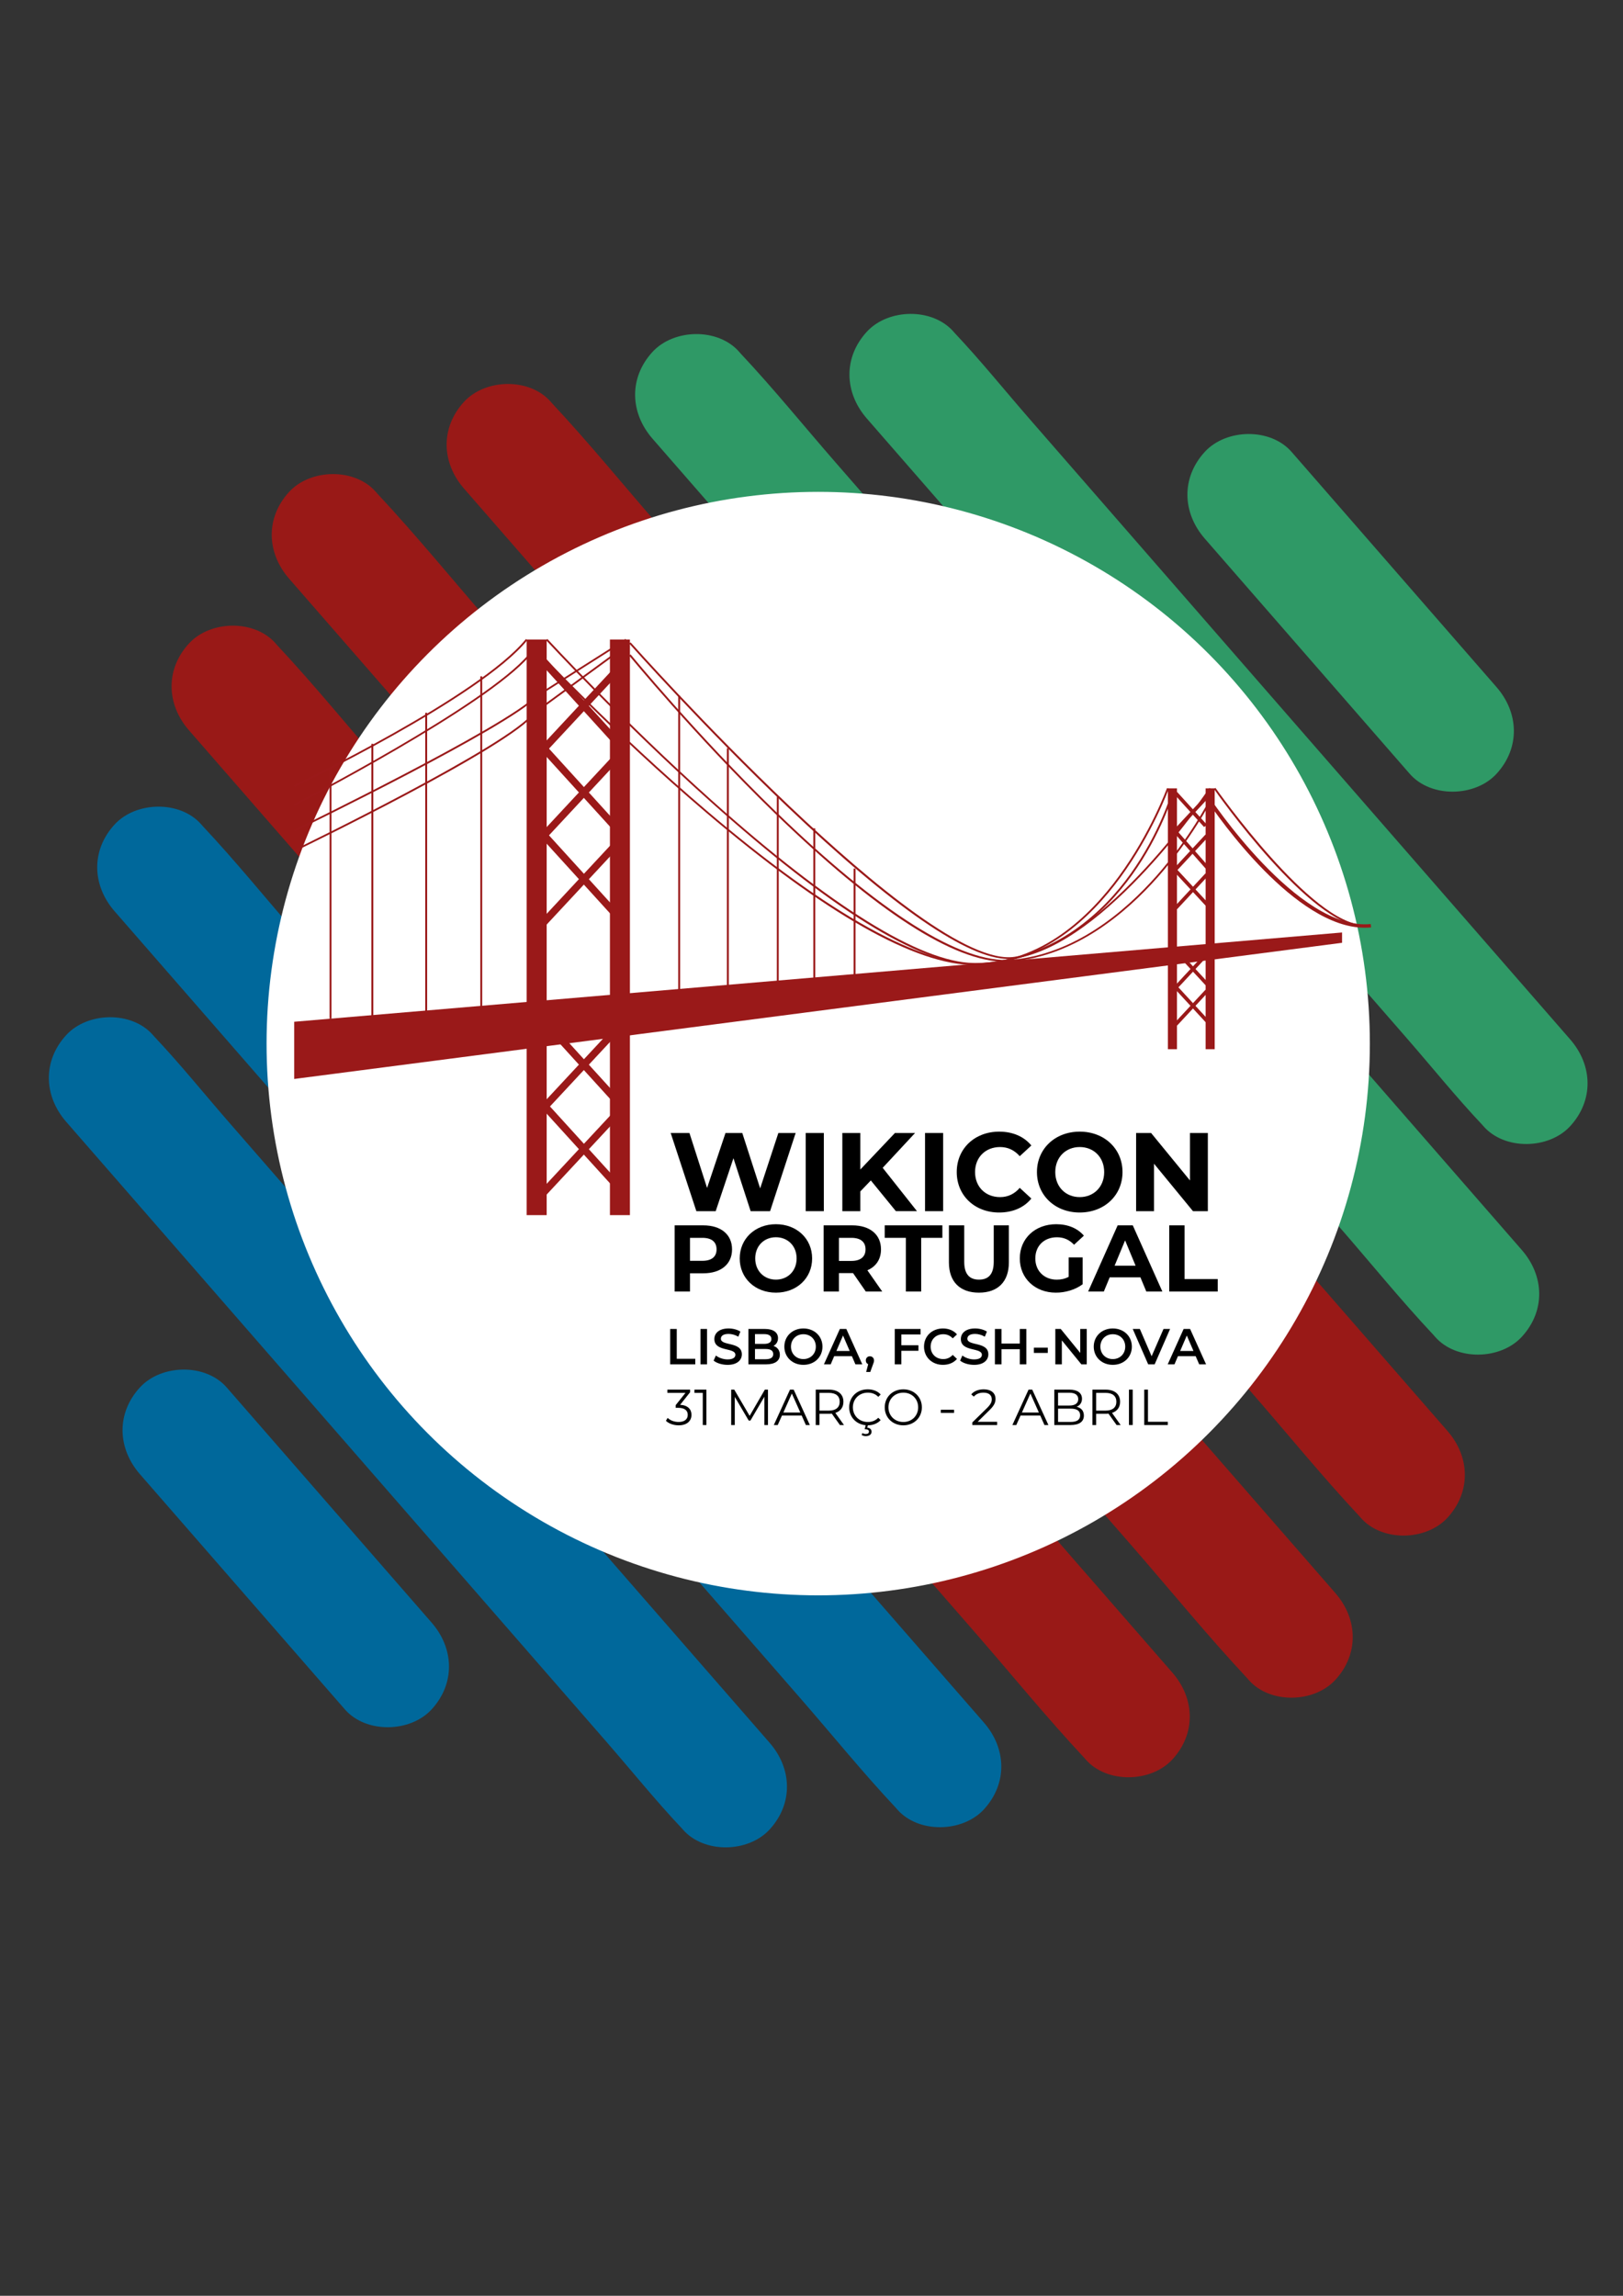 <?xml version="1.0" encoding="utf-8"?>
<!-- Generator: Adobe Illustrator 26.3.1, SVG Export Plug-In . SVG Version: 6.00 Build 0)  -->
<svg version="1.1" id="Layer_1" xmlns="http://www.w3.org/2000/svg" xmlns:xlink="http://www.w3.org/1999/xlink" x="0px" y="0px"
	 viewBox="0 0 595.28 841.89" style="enable-background:new 0 0 595.28 841.89;" xml:space="preserve">
<rect x="0" y="0" width="595.28" height="841.89" fill="#333333" stroke="none"/>
<style type="text/css">
	.st0{fill:#991917;}
	.st1{fill:#00679A;}
	.st2{fill:#00689B;}
	.st3{fill:#2F9966;}
	.st4{fill:#FFFFFF;stroke:#FFFFFF;stroke-width:3;stroke-miterlimit:10;}
	.st5{fill:#9A1919;}
	.st6{fill:none;stroke:#86BBDC;stroke-width:3;stroke-miterlimit:10;}
</style>
<g>
	<g>
		<g>
			<g>
				<g>
					<line class="st0" x1="121.95" y1="196.3" x2="473.86" y2="600.11"/>
					<g>
						<path class="st0" d="M106.04,212.21c11.67,13.39,23.34,26.79,35.02,40.18c28.03,32.16,56.06,64.33,84.09,96.49
							c33.9,38.9,67.81,77.81,101.71,116.71c29.3,33.62,58.6,67.24,87.89,100.85c14.18,16.27,27.9,33.14,42.63,48.91
							c0.2,0.21,0.39,0.44,0.58,0.67c7.76,8.9,23.98,8.54,31.82,0c8.71-9.49,8.28-22.32,0-31.82
							c-11.67-13.39-23.34-26.79-35.02-40.18c-28.03-32.16-56.06-64.33-84.09-96.49c-33.9-38.9-67.81-77.81-101.71-116.71
							c-29.3-33.62-58.6-67.24-87.89-100.85c-14.18-16.27-27.9-33.14-42.63-48.91c-0.2-0.21-0.39-0.44-0.58-0.67
							c-7.76-8.9-23.98-8.54-31.82,0C97.32,189.88,97.76,202.71,106.04,212.21L106.04,212.21z"/>
					</g>
				</g>
				<g>
					<line class="st0" x1="85.21" y1="251.89" x2="414.1" y2="629.28"/>
					<g>
						<path class="st0" d="M69.3,267.8c10.96,12.57,21.91,25.14,32.87,37.72c26.08,29.93,52.17,59.86,78.25,89.79
							c31.76,36.44,63.52,72.88,95.28,109.33c27.35,31.39,54.71,62.78,82.06,94.17c13.26,15.22,26.09,31,39.87,45.75
							c0.19,0.21,0.37,0.43,0.56,0.64c7.76,8.9,23.98,8.54,31.82,0c8.71-9.49,8.28-22.32,0-31.82
							c-10.96-12.57-21.91-25.14-32.87-37.72c-26.08-29.93-52.17-59.86-78.25-89.79c-31.76-36.44-63.52-72.88-95.28-109.33
							c-27.35-31.39-54.71-62.78-82.06-94.17c-13.26-15.22-26.09-31-39.87-45.75c-0.19-0.21-0.37-0.43-0.56-0.64
							c-7.76-8.9-23.98-8.54-31.82,0C60.59,245.47,61.03,258.31,69.3,267.8L69.3,267.8z"/>
					</g>
				</g>
				<g>
					<line class="st1" x1="57.94" y1="318.26" x2="344.96" y2="647.61"/>
					<g>
						<path class="st2" d="M42.03,334.17c9.51,10.91,19.01,21.82,28.52,32.72c22.83,26.2,45.67,52.4,68.5,78.6
							c27.63,31.7,55.26,63.41,82.89,95.11c23.9,27.42,47.8,54.85,71.7,82.27c11.61,13.32,22.82,27.18,34.92,40.06
							c0.17,0.19,0.34,0.39,0.5,0.58c7.76,8.9,23.98,8.54,31.82,0c8.71-9.49,8.28-22.32,0-31.82
							c-9.51-10.91-19.01-21.82-28.52-32.72c-22.83-26.2-45.67-52.4-68.5-78.6c-27.63-31.7-55.26-63.41-82.89-95.11
							c-23.9-27.42-47.8-54.85-71.7-82.27c-11.61-13.32-22.82-27.18-34.92-40.06c-0.17-0.19-0.34-0.39-0.5-0.58
							c-7.76-8.9-23.98-8.54-31.82,0C33.32,311.84,33.75,324.67,42.03,334.17L42.03,334.17z"/>
					</g>
				</g>
				<g>
					<line class="st1" x1="40.2" y1="395.48" x2="266.37" y2="655"/>
					<g>
						<path class="st2" d="M24.29,411.39c7.51,8.61,15.01,17.23,22.52,25.84c18.03,20.68,36.05,41.37,54.08,62.05
							c21.69,24.89,43.38,49.78,65.08,74.67c18.86,21.64,37.72,43.28,56.57,64.92c9.15,10.5,17.96,21.46,27.52,31.58
							c0.14,0.14,0.26,0.3,0.39,0.45c7.76,8.9,23.98,8.54,31.82,0c8.71-9.49,8.28-22.32,0-31.82c-7.51-8.61-15.01-17.23-22.52-25.84
							c-18.03-20.68-36.05-41.37-54.08-62.05c-21.69-24.89-43.38-49.78-65.08-74.67c-18.86-21.64-37.72-43.28-56.57-64.92
							c-9.15-10.5-17.96-21.46-27.52-31.58c-0.14-0.14-0.26-0.3-0.39-0.45c-7.76-8.9-23.98-8.54-31.82,0
							C15.58,389.06,16.02,401.9,24.29,411.39L24.29,411.39z"/>
					</g>
				</g>
				<g>
					<line class="st1" x1="67.23" y1="524.69" x2="142.4" y2="610.94"/>
					<g>
						<path class="st2" d="M51.32,540.6c21.93,25.16,43.85,50.32,65.78,75.48c3.13,3.59,6.26,7.18,9.39,10.77
							c7.76,8.9,23.98,8.54,31.82,0c8.71-9.49,8.28-22.32,0-31.82c-21.93-25.16-43.85-50.32-65.78-75.48
							c-3.13-3.59-6.26-7.18-9.39-10.77c-7.76-8.9-23.98-8.54-31.82,0C42.61,518.27,43.05,531.1,51.32,540.6L51.32,540.6z"/>
					</g>
				</g>
				<g>
					<line class="st0" x1="514.99" y1="540.66" x2="186.1" y2="163.27"/>
					<g>
						<path class="st0" d="M530.9,524.75c-10.96-12.57-21.91-25.14-32.87-37.72c-26.08-29.93-52.17-59.86-78.25-89.79
							c-31.76-36.44-63.52-72.88-95.28-109.33c-27.35-31.39-54.71-62.78-82.06-94.17c-13.26-15.22-26.09-31-39.87-45.75
							c-0.19-0.21-0.37-0.43-0.56-0.64c-7.76-8.9-23.98-8.54-31.82,0c-8.71,9.49-8.28,22.32,0,31.82
							c10.96,12.57,21.91,25.14,32.87,37.72c26.08,29.93,52.17,59.86,78.25,89.79c31.76,36.44,63.52,72.88,95.28,109.33
							c27.35,31.39,54.71,62.78,82.06,94.17c13.26,15.22,26.09,31,39.87,45.75c0.19,0.21,0.37,0.43,0.56,0.64
							c7.76,8.9,23.98,8.54,31.82,0C539.61,547.08,539.18,534.25,530.9,524.75L530.9,524.75z"/>
					</g>
				</g>
				<g>
					<line class="st3" x1="542.26" y1="474.3" x2="255.24" y2="144.95"/>
					<g>
						<path class="st3" d="M558.17,458.39c-9.51-10.91-19.01-21.82-28.52-32.72c-22.83-26.2-45.67-52.4-68.5-78.6
							c-27.63-31.7-55.26-63.41-82.89-95.11c-23.9-27.42-47.8-54.85-71.7-82.27c-11.61-13.32-22.82-27.18-34.92-40.06
							c-0.17-0.19-0.34-0.39-0.5-0.58c-7.76-8.9-23.98-8.54-31.82,0c-8.71,9.49-8.28,22.32,0,31.82
							c9.51,10.91,19.01,21.82,28.52,32.72c22.83,26.2,45.67,52.4,68.5,78.6c27.63,31.7,55.26,63.41,82.89,95.11
							c23.9,27.42,47.8,54.85,71.7,82.27c11.61,13.32,22.82,27.18,34.92,40.06c0.17,0.19,0.34,0.39,0.5,0.58
							c7.76,8.9,23.98,8.54,31.82,0C566.89,480.72,566.45,467.88,558.17,458.39L558.17,458.39z"/>
					</g>
				</g>
				<g>
					<line class="st3" x1="560" y1="397.07" x2="333.84" y2="137.55"/>
					<g>
						<path class="st3" d="M575.91,381.16c-7.51-8.61-15.01-17.23-22.52-25.84c-18.03-20.68-36.05-41.37-54.08-62.05
							c-21.69-24.89-43.38-49.78-65.08-74.67c-18.86-21.64-37.72-43.28-56.57-64.92c-9.15-10.5-17.96-21.46-27.52-31.58
							c-0.14-0.14-0.26-0.3-0.39-0.45c-7.76-8.9-23.98-8.54-31.82,0c-8.71,9.49-8.28,22.32,0,31.82
							c7.51,8.61,15.01,17.23,22.52,25.84c18.03,20.68,36.05,41.37,54.08,62.05c21.69,24.89,43.38,49.78,65.08,74.67
							c18.86,21.64,37.72,43.28,56.57,64.92c9.15,10.5,17.96,21.46,27.52,31.58c0.14,0.14,0.26,0.3,0.39,0.45
							c7.76,8.9,23.98,8.54,31.82,0C584.62,403.49,584.19,390.66,575.91,381.16L575.91,381.16z"/>
					</g>
				</g>
				<g>
					<line class="st3" x1="532.97" y1="267.86" x2="457.8" y2="181.61"/>
					<g>
						<path class="st3" d="M548.88,251.95c-21.93-25.16-43.85-50.32-65.78-75.48c-3.13-3.59-6.26-7.18-9.39-10.77
							c-7.76-8.9-23.98-8.54-31.82,0c-8.71,9.49-8.28,22.32,0,31.82c21.93,25.16,43.85,50.32,65.78,75.48
							c3.13,3.59,6.26,7.18,9.39,10.77c7.76,8.9,23.98,8.54,31.82,0C557.59,274.28,557.16,261.45,548.88,251.95L548.88,251.95z"/>
					</g>
				</g>
			</g>
			<circle class="st4" cx="300.1" cy="382.7" r="200.83"/>
		</g>
	</g>
</g>
<g>
	<g>
		<g>
			<polyline class="st5" points="107.91,395.67 109.89,395.41 492.24,345.73 492.24,341.95 107.91,374.69 			"/>
			<rect x="193.17" y="234.53" class="st5" width="7.34" height="211.07"/>
			<rect x="223.71" y="234.53" class="st5" width="7.33" height="211.07"/>
			<rect x="428.36" y="289.11" class="st5" width="3.32" height="95.64"/>
			<rect x="442.2" y="289.11" class="st5" width="3.32" height="95.64"/>
			<path class="st5" d="M108.08,288.52l-0.33-0.56c0.68-0.32,67.99-32.52,85.14-53.62l0.57,0.37
				C176.22,255.93,108.76,288.2,108.08,288.52z"/>
			<path class="st5" d="M108.09,295.44l-0.35-0.54c0.7-0.36,70.36-36.27,86.11-54.89l0.56,0.38
				C178.58,259.1,108.79,295.08,108.09,295.44z"/>
			<path class="st5" d="M108.08,312.23l-0.34-0.55c0.79-0.38,79.42-38.5,87.97-50.46l0.07-0.08l33.59-24.55l0.45,0.49l-33.55,24.52
				C187.49,273.74,111.32,310.66,108.08,312.23z"/>
			<path class="st5" d="M108.08,304.88l-0.34-0.55c0.78-0.38,77.85-37.87,88.83-49.23l0.06-0.05l32.76-20.77l0.41,0.51l-32.72,20.75
				C185.92,267.02,111.26,303.35,108.08,304.88z"/>
			<path class="st5" d="M369.9,351.67c-14.88,0-42.2-18.81-81.31-56c-30.68-29.18-57.55-59.38-57.82-59.69l0.55-0.39
				c1.07,1.21,107.35,120.43,140.81,115.28c33.52-5.16,71.05-61.36,71.42-61.92l0.61,0.32c-0.38,0.57-38.08,57.02-71.91,62.23
				C371.51,351.61,370.72,351.67,369.9,351.67z"/>
			<path class="st5" d="M368.75,352.69c-18.9,0-47.44-18.42-84.91-54.8c-29.03-28.19-52.85-57.22-53.09-57.51l0.57-0.38
				c0.24,0.29,24.03,29.3,53.04,57.46c38.33,37.21,68.29,56.05,86.64,54.49c23.2-1.97,41.68-17.77,53.09-30.67
				c12.39-14,19.37-27.72,19.44-27.86l0.64,0.26c-0.07,0.14-7.08,13.91-19.52,27.97c-11.5,13-30.14,28.91-53.59,30.91
				C370.32,352.66,369.54,352.69,368.75,352.69z"/>
			<path class="st5" d="M357.78,353.78c-0.24,0-0.47,0-0.71-0.01c-19.96-0.27-52.42-20.39-96.48-59.81
				c-32.79-29.32-60.07-58.94-60.35-59.24l0.55-0.4c0.27,0.3,27.54,29.9,60.3,59.21c43.31,38.73,76.51,59.35,95.99,59.61
				c0.23,0.01,0.47,0.01,0.7,0.01c24.22,0,41.94-17.24,52.59-31.78c11.68-15.95,17.6-32.2,17.65-32.36l0.67,0.19
				c-0.06,0.17-6,16.48-17.72,32.5C400.23,336.38,382.31,353.78,357.78,353.78z"/>
			<path class="st5" d="M357.45,353.89c-21.72,0-54.88-18.84-98.63-56.06c-33.98-28.91-61.97-58.71-62.25-59.01l0.54-0.4
				c0.28,0.3,28.25,30.08,62.2,58.96c44.87,38.18,79.76,57.47,100.87,55.78c27.22-2.17,44.67-19.01,54.5-32.75
				c10.68-14.91,14.95-29.48,15-29.62l0.68,0.16c-0.04,0.15-4.35,14.82-15.08,29.81c-9.93,13.86-27.53,30.83-55.04,33.03
				C359.34,353.85,358.4,353.89,357.45,353.89z"/>
			<polygon class="st5" points="199.03,277.04 196.86,275.43 226.3,243.8 228.47,245.41 			"/>
			<polygon class="st5" points="225.04,272.78 196.85,241.78 199.04,240.19 227.23,271.19 			"/>
			<polygon class="st5" points="199.03,308.83 196.86,307.22 226.3,275.59 228.47,277.2 			"/>
			<polygon class="st5" points="225.04,304.57 196.85,273.57 199.04,271.99 227.23,302.98 			"/>
			<polygon class="st5" points="199.03,340.63 196.86,339.02 226.3,307.39 228.47,309 			"/>
			<polygon class="st5" points="225.04,336.37 196.85,305.37 199.04,303.78 227.23,334.78 			"/>
			<path class="st5" d="M500.57,340.2c-25.49,0.01-53.72-40.51-58-46.88l-10.83,11.63l-1.08-0.8l12.11-13.01l0.51,0.78
				c0.32,0.49,32.75,49.6,59.46,46.93l0.15,1.25C502.12,340.16,501.34,340.2,500.57,340.2z"/>
			<polygon class="st5" points="441.63,303.28 430.65,291.21 431.74,290.42 442.73,302.49 			"/>
			<polygon class="st5" points="431.74,319.18 430.66,318.37 442.12,306.05 443.2,306.86 			"/>
			<polygon class="st5" points="442.53,318.9 430.65,305.44 431.75,304.66 443.63,318.12 			"/>
			<polygon class="st5" points="431.74,333.41 430.66,332.6 442.12,320.29 443.2,321.09 			"/>
			<polygon class="st5" points="442.83,332.81 430.66,319.68 431.74,318.88 443.92,332.01 			"/>
			<polygon class="st5" points="431.74,362.59 430.66,361.78 442.12,349.46 443.2,350.27 			"/>
			<polygon class="st5" points="442.6,361.76 430.66,348.86 431.74,348.06 443.68,360.96 			"/>
			<polygon class="st5" points="431.74,376.08 430.66,375.27 442.12,362.96 443.2,363.76 			"/>
			<polygon class="st5" points="443.32,376.07 430.65,362.35 431.74,361.55 444.4,375.28 			"/>
			<polygon class="st5" points="199.03,408.64 196.86,407.03 226.3,375.4 228.47,377.01 			"/>
			<polygon class="st5" points="225.04,404.38 196.85,373.38 199.04,371.8 227.23,402.8 			"/>
			<polygon class="st5" points="199.03,439.64 196.86,438.03 226.3,406.41 228.47,408.01 			"/>
			<polygon class="st5" points="225.04,435.38 196.85,404.38 199.04,402.8 227.23,433.8 			"/>
			<path class="st5" d="M500.22,339.77c-19.39,0-53.54-48.41-55-50.5l0.6-0.33c0.36,0.51,35.4,50.2,54.4,50.2
				c0.23,0,0.46-0.01,0.68-0.02l0.05,0.63C500.71,339.76,500.47,339.77,500.22,339.77z"/>
			<rect x="120.88" y="281.62" class="st5" width="0.7" height="91.93"/>
			<rect x="136.22" y="272.78" class="st5" width="0.7" height="100.77"/>
			<rect x="155.96" y="261.39" class="st5" width="0.71" height="112.17"/>
			<rect x="176.16" y="248.02" class="st5" width="0.7" height="125.53"/>
			<rect x="248.75" y="255.15" class="st5" width="0.7" height="118.4"/>
			<rect x="266.6" y="274.4" class="st5" width="0.71" height="99.16"/>
			<rect x="284.92" y="292.22" class="st5" width="0.7" height="73.15"/>
			<rect x="298.31" y="303.76" class="st5" width="0.7" height="61.61"/>
			<rect x="313.08" y="318.51" class="st5" width="0.7" height="46.86"/>
		</g>
	</g>
</g>
<g>
	<path d="M291.83,415.47l-9.38,28.68h-7.13l-6.31-19.42l-6.51,19.42h-7.09l-9.42-28.68h6.88l6.47,20.16l6.76-20.16h6.15l6.56,20.32
		l6.68-20.32H291.83z"/>
	<path d="M295.52,415.47h6.64v28.68h-6.64V415.47z"/>
	<path d="M319.4,432.88l-3.85,4.02v7.25h-6.6v-28.68h6.6v13.4l12.7-13.4h7.38l-11.88,12.78l12.58,15.9h-7.74L319.4,432.88z"/>
	<path d="M339.28,415.47h6.64v28.68h-6.64V415.47z"/>
	<path d="M350.91,429.81c0-8.65,6.64-14.83,15.57-14.83c4.96,0,9.1,1.8,11.8,5.08l-4.26,3.93c-1.93-2.21-4.34-3.36-7.21-3.36
		c-5.37,0-9.18,3.77-9.18,9.18c0,5.41,3.81,9.18,9.18,9.18c2.87,0,5.29-1.15,7.21-3.4l4.26,3.93c-2.7,3.32-6.84,5.12-11.84,5.12
		C357.55,444.64,350.91,438.45,350.91,429.81z"/>
	<path d="M380.33,429.81c0-8.52,6.64-14.83,15.69-14.83c9.01,0,15.69,6.27,15.69,14.83c0,8.56-6.68,14.83-15.69,14.83
		C386.97,444.64,380.33,438.33,380.33,429.81z M404.99,429.81c0-5.45-3.85-9.18-8.97-9.18s-8.97,3.73-8.97,9.18
		c0,5.45,3.85,9.18,8.97,9.18S404.99,435.26,404.99,429.81z"/>
	<path d="M443.01,415.47v28.68h-5.45l-14.3-17.41v17.41h-6.56v-28.68h5.49l14.26,17.41v-17.41H443.01z"/>
	<path d="M268.5,458.16c0,5.41-4.06,8.77-10.54,8.77h-4.89v6.69h-5.62v-24.27h10.5C264.44,449.35,268.5,452.71,268.5,458.16z
		 M262.82,458.16c0-2.67-1.73-4.23-5.17-4.23h-4.58v8.42h4.58C261.08,462.35,262.82,460.79,262.82,458.16z"/>
	<path d="M271.31,461.48c0-7.21,5.62-12.55,13.28-12.55c7.63,0,13.28,5.3,13.28,12.55c0,7.25-5.65,12.55-13.28,12.55
		C276.93,474.03,271.31,468.7,271.31,461.48z M292.18,461.48c0-4.61-3.26-7.77-7.59-7.77s-7.59,3.15-7.59,7.77
		c0,4.61,3.26,7.77,7.59,7.77S292.18,466.09,292.18,461.48z"/>
	<path d="M317.56,473.62l-4.68-6.76h-0.28h-4.89v6.76h-5.62v-24.27h10.5c6.48,0,10.54,3.36,10.54,8.81c0,3.64-1.84,6.31-4.99,7.66
		l5.44,7.8H317.56z M312.29,453.93h-4.58v8.46h4.58c3.43,0,5.17-1.59,5.17-4.23C317.46,455.49,315.72,453.93,312.29,453.93z"/>
	<path d="M332.26,453.93h-7.77v-4.58h21.15v4.58h-7.77v19.69h-5.62V453.93z"/>
	<path d="M348.04,462.94v-13.59h5.62v13.38c0,4.61,2.01,6.52,5.41,6.52c3.43,0,5.41-1.91,5.41-6.52v-13.38h5.55v13.59
		c0,7.14-4.09,11.09-10.99,11.09S348.04,470.08,348.04,462.94z"/>
	<path d="M391.96,461.1h5.13v9.85c-2.67,2.01-6.34,3.08-9.81,3.08c-7.63,0-13.24-5.23-13.24-12.55c0-7.32,5.62-12.55,13.35-12.55
		c4.26,0,7.8,1.46,10.16,4.2l-3.61,3.33c-1.77-1.87-3.81-2.74-6.27-2.74c-4.71,0-7.94,3.15-7.94,7.77c0,4.54,3.22,7.77,7.87,7.77
		c1.53,0,2.95-0.28,4.37-1.04V461.1z"/>
	<path d="M418.28,468.42h-11.27l-2.15,5.2h-5.75l10.82-24.27h5.55l10.85,24.27h-5.89L418.28,468.42z M416.51,464.15l-3.85-9.29
		l-3.85,9.29H416.51z"/>
	<path d="M428.85,449.35h5.62v19.69h12.17v4.58h-17.79V449.35z"/>
</g>
<g>
	<path d="M245.81,487.34h2.41v10.94h6.79v2.04h-9.2V487.34z"/>
	<path d="M256.92,487.34h2.41v12.98h-2.41V487.34z"/>
	<path d="M261.74,498.95l0.83-1.87c1.04,0.83,2.69,1.43,4.28,1.43c2.02,0,2.87-0.72,2.87-1.69c0-2.8-7.71-0.96-7.71-5.78
		c0-2.1,1.67-3.88,5.23-3.88c1.56,0,3.19,0.41,4.32,1.15l-0.76,1.87c-1.17-0.69-2.45-1.02-3.58-1.02c-2,0-2.82,0.78-2.82,1.76
		c0,2.76,7.69,0.96,7.69,5.73c0,2.08-1.69,3.86-5.25,3.86C264.83,500.5,262.81,499.87,261.74,498.95z"/>
	<path d="M286.03,496.8c0,2.22-1.74,3.52-5.08,3.52h-6.45v-12.98h6.08c3.11,0,4.78,1.32,4.78,3.37c0,1.33-0.67,2.32-1.67,2.85
		C285.08,494.02,286.03,495.11,286.03,496.8z M276.91,489.23v3.58h3.41c1.67,0,2.61-0.59,2.61-1.78c0-1.21-0.95-1.8-2.61-1.8H276.91
		z M283.6,496.56c0-1.3-0.98-1.87-2.8-1.87h-3.89v3.75h3.89C282.62,498.43,283.6,497.85,283.6,496.56z"/>
	<path d="M287.68,493.83c0-3.84,2.97-6.67,6.99-6.67s6.99,2.82,6.99,6.67c0,3.86-2.97,6.67-6.99,6.67S287.68,497.67,287.68,493.83z
		 M299.23,493.83c0-2.65-1.95-4.56-4.56-4.56c-2.61,0-4.56,1.91-4.56,4.56c0,2.65,1.95,4.56,4.56,4.56
		C297.28,498.39,299.23,496.48,299.23,493.83z"/>
	<path d="M312.45,497.32h-6.49l-1.28,3h-2.48l5.84-12.98h2.37l5.86,12.98h-2.52L312.45,497.32z M311.65,495.42l-2.45-5.67
		l-2.43,5.67H311.65z"/>
	<path d="M320.57,498.91c0,0.41-0.09,0.74-0.43,1.59l-0.95,2.61h-1.5l0.74-2.84c-0.52-0.22-0.87-0.7-0.87-1.37
		c0-0.93,0.65-1.54,1.5-1.54C319.94,497.37,320.57,498,320.57,498.91z"/>
	<path d="M330.59,489.36v3.95h6.27v2.04h-6.27v4.97h-2.41v-12.98h9.47v2.02H330.59z"/>
	<path d="M338.91,493.83c0-3.88,2.97-6.67,6.95-6.67c2.11,0,3.93,0.76,5.14,2.17l-1.56,1.46c-0.95-1.02-2.11-1.52-3.47-1.52
		c-2.69,0-4.63,1.89-4.63,4.56s1.95,4.56,4.63,4.56c1.35,0,2.52-0.5,3.47-1.54l1.56,1.48c-1.21,1.41-3.02,2.17-5.15,2.17
		C341.88,500.5,338.91,497.71,338.91,493.83z"/>
	<path d="M352.15,498.95l0.83-1.87c1.04,0.83,2.69,1.43,4.28,1.43c2.02,0,2.87-0.72,2.87-1.69c0-2.8-7.71-0.96-7.71-5.78
		c0-2.1,1.67-3.88,5.23-3.88c1.56,0,3.19,0.41,4.32,1.15l-0.76,1.87c-1.17-0.69-2.45-1.02-3.58-1.02c-2,0-2.82,0.78-2.82,1.76
		c0,2.76,7.69,0.96,7.69,5.73c0,2.08-1.69,3.86-5.25,3.86C355.25,500.5,353.23,499.87,352.15,498.95z"/>
	<path d="M376.44,487.34v12.98h-2.41v-5.56h-6.71v5.56h-2.41v-12.98h2.41v5.36h6.71v-5.36H376.44z"/>
	<path d="M379.2,494.2h5.1v1.93h-5.1V494.2z"/>
	<path d="M398.6,487.34v12.98h-1.98l-7.16-8.79v8.79h-2.39v-12.98h1.98l7.16,8.79v-8.79H398.6z"/>
	<path d="M401.16,493.83c0-3.84,2.97-6.67,6.99-6.67c4.02,0,6.99,2.82,6.99,6.67c0,3.86-2.97,6.67-6.99,6.67
		C404.12,500.5,401.16,497.67,401.16,493.83z M412.71,493.83c0-2.65-1.95-4.56-4.56-4.56c-2.61,0-4.56,1.91-4.56,4.56
		c0,2.65,1.95,4.56,4.56,4.56C410.76,498.39,412.71,496.48,412.71,493.83z"/>
	<path d="M429.16,487.34l-5.66,12.98h-2.37l-5.67-12.98h2.61l4.32,10.01l4.36-10.01H429.16z"/>
	<path d="M438.54,497.32h-6.49l-1.28,3h-2.48l5.84-12.98h2.37l5.86,12.98h-2.52L438.54,497.32z M437.74,495.42l-2.45-5.67
		l-2.43,5.67H437.74z"/>
	<path d="M253.62,518.84c0,2.17-1.58,3.84-4.71,3.84c-1.87,0-3.67-0.65-4.67-1.67l0.65-1.06c0.83,0.87,2.34,1.5,4.02,1.5
		c2.15,0,3.34-1,3.34-2.61c0-1.56-1.09-2.58-3.5-2.58h-0.93v-0.98l3.6-4.5h-6.64v-1.19h8.34v0.95l-3.67,4.62
		C252.23,515.3,253.62,516.77,253.62,518.84z"/>
	<path d="M259.09,509.59v12.98h-1.33v-11.79h-3.06v-1.19H259.09z"/>
	<path d="M281.67,509.59v12.98h-1.32v-10.38l-5.1,8.73h-0.65l-5.1-8.68v10.33h-1.32v-12.98h1.13l5.64,9.62l5.58-9.62H281.67z"/>
	<path d="M294.04,519.1h-7.23l-1.56,3.47h-1.43l5.93-12.98h1.35l5.93,12.98h-1.45L294.04,519.1z M293.54,517.99l-3.11-6.97
		l-3.11,6.97H293.54z"/>
	<path d="M308.06,522.57l-2.97-4.17c-0.33,0.04-0.67,0.05-1.04,0.05h-3.49v4.12h-1.37v-12.98h4.86c3.3,0,5.3,1.67,5.3,4.45
		c0,2.04-1.08,3.47-2.97,4.08l3.17,4.45H308.06z M307.98,514.04c0-2.08-1.37-3.26-3.97-3.26h-3.45v6.51h3.45
		C306.61,517.29,307.98,516.08,307.98,514.04z"/>
	<path d="M322.13,519.9l0.87,0.87c-1.13,1.24-2.82,1.89-4.69,1.91l-0.22,0.85c1.02,0.09,1.58,0.69,1.58,1.5c0,1-0.85,1.61-2.09,1.61
		c-0.61,0-1.11-0.13-1.56-0.43l0.32-0.7c0.37,0.24,0.78,0.35,1.22,0.35c0.74,0,1.15-0.32,1.15-0.87c0-0.5-0.37-0.85-1.15-0.85h-0.43
		l0.39-1.5c-3.52-0.32-6.06-3-6.06-6.56c0-3.8,2.89-6.6,6.8-6.6c1.89,0,3.6,0.63,4.75,1.89l-0.87,0.87
		c-1.06-1.08-2.35-1.54-3.84-1.54c-3.13,0-5.49,2.3-5.49,5.38c0,3.08,2.35,5.38,5.49,5.38C319.77,521.46,321.07,520.99,322.13,519.9
		z"/>
	<path d="M324.5,516.08c0-3.78,2.89-6.6,6.82-6.6c3.89,0,6.8,2.8,6.8,6.6c0,3.8-2.91,6.6-6.8,6.6
		C327.4,522.68,324.5,519.86,324.5,516.08z M336.76,516.08c0-3.1-2.32-5.38-5.43-5.38c-3.13,0-5.47,2.28-5.47,5.38
		c0,3.1,2.34,5.38,5.47,5.38C334.44,521.46,336.76,519.18,336.76,516.08z"/>
	<path d="M345.07,516.97h4.86v1.15h-4.86V516.97z"/>
	<path d="M365.72,521.38v1.19h-9.1v-0.95l5.4-5.28c1.46-1.45,1.74-2.32,1.74-3.21c0-1.5-1.06-2.43-3.04-2.43
		c-1.52,0-2.69,0.46-3.54,1.45l-0.95-0.82c1-1.19,2.61-1.85,4.6-1.85c2.63,0,4.3,1.33,4.3,3.5c0,1.24-0.39,2.35-2.13,4.06
		l-4.41,4.34H365.72z"/>
	<path d="M381.54,519.1h-7.23l-1.56,3.47h-1.43l5.93-12.98h1.35l5.93,12.98h-1.45L381.54,519.1z M381.04,517.99l-3.12-6.97
		l-3.11,6.97H381.04z"/>
	<path d="M397.54,519.1c0,2.21-1.63,3.47-4.88,3.47h-5.97v-12.98h5.6c2.89,0,4.56,1.22,4.56,3.34c0,1.48-0.8,2.47-1.98,2.95
		C396.54,516.25,397.54,517.34,397.54,519.1z M388.07,510.72v4.71h4.13c2.08,0,3.28-0.8,3.28-2.35s-1.21-2.35-3.28-2.35H388.07z
		 M396.17,518.99c0-1.69-1.24-2.43-3.52-2.43h-4.58v4.88h4.58C394.93,521.44,396.17,520.7,396.17,518.99z"/>
	<path d="M409.54,522.57l-2.97-4.17c-0.33,0.04-0.67,0.05-1.04,0.05h-3.49v4.12h-1.37v-12.98h4.86c3.3,0,5.3,1.67,5.3,4.45
		c0,2.04-1.08,3.47-2.97,4.08l3.17,4.45H409.54z M409.46,514.04c0-2.08-1.37-3.26-3.97-3.26h-3.45v6.51h3.45
		C408.09,517.29,409.46,516.08,409.46,514.04z"/>
	<path d="M414.08,509.59h1.37v12.98h-1.37V509.59z"/>
	<path d="M419.68,509.59h1.37v11.79h7.27v1.19h-8.64V509.59z"/>
</g>
<path class="st6" d="M331.96,344.53"/>
</svg>
